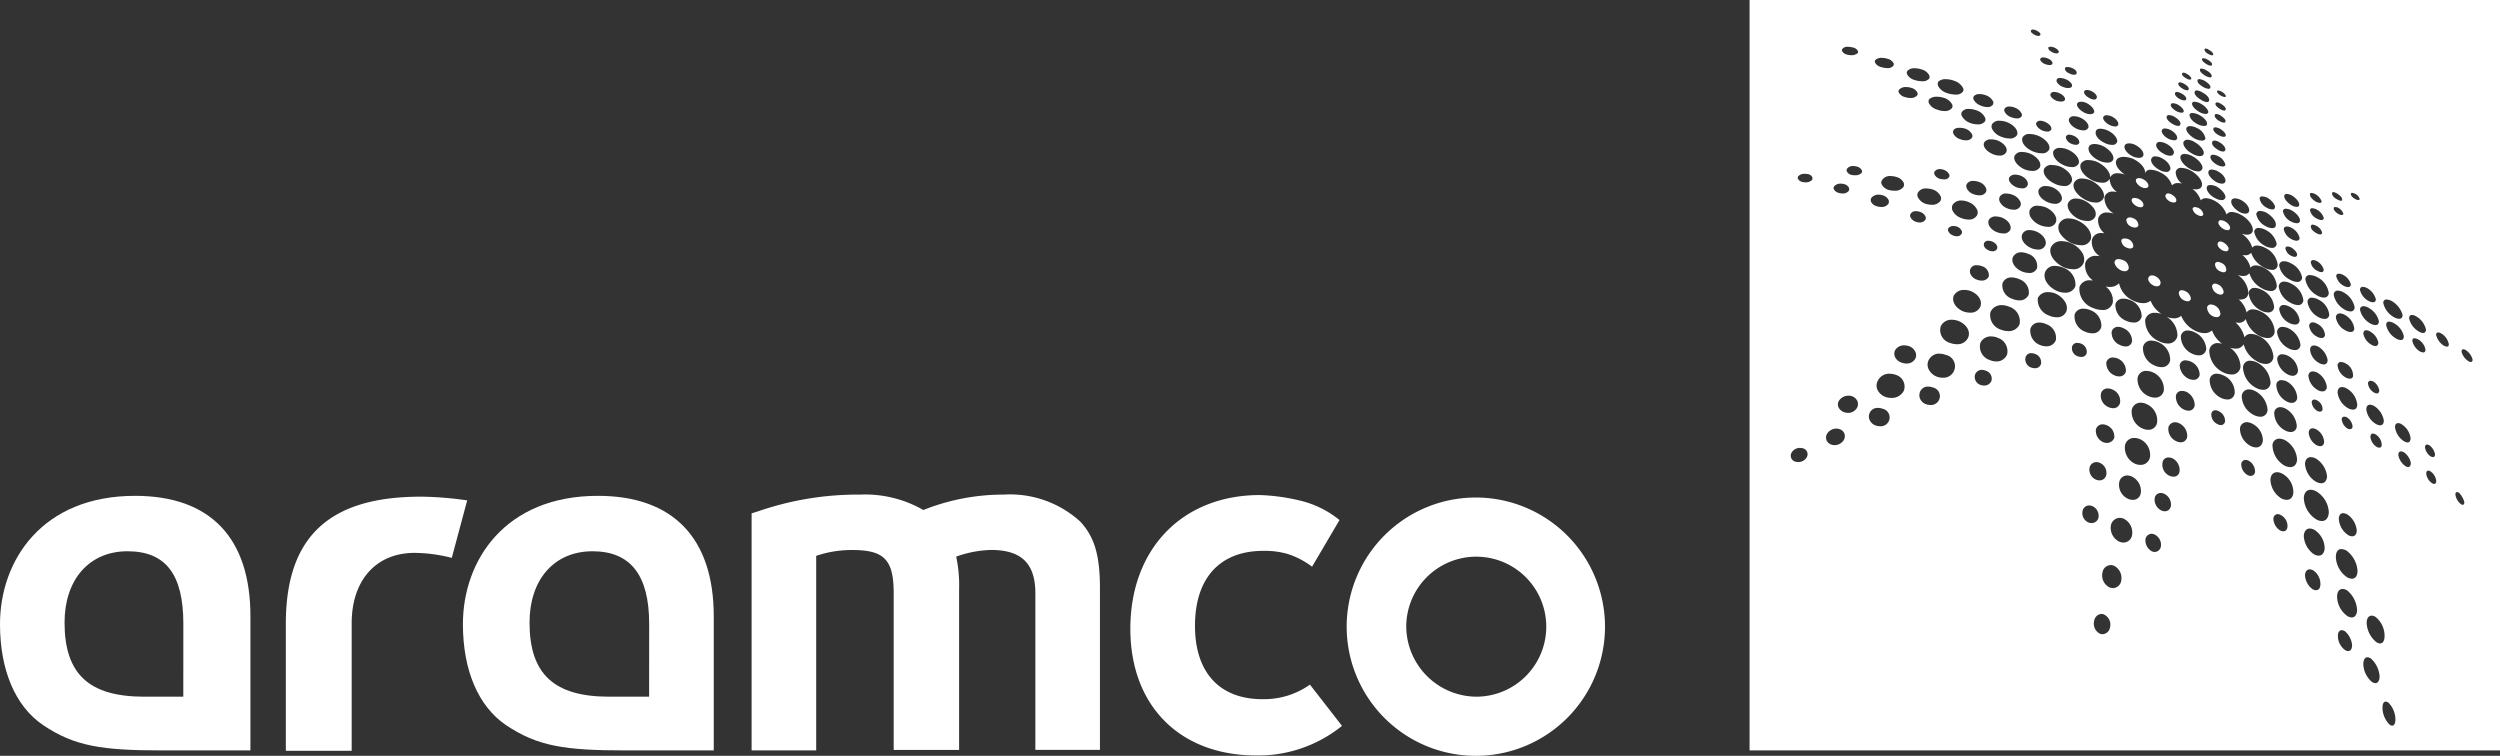 <svg xmlns="http://www.w3.org/2000/svg" width="154.844" height="46.814" viewBox="0 0 154.844 46.814">
  <rect x="0" y="0" width="154.844" height="46.814" fill="#333333" stroke="none"/>
  <g id="Aramco" transform="translate(-13.8 -234.299)">
    <path id="Subtraction_1" data-name="Subtraction 1" d="M46.479,46.479H0V0H46.479V46.479ZM39.4,43.456c-.127,0-.2.142-.2.391a1.5,1.5,0,0,0,.413,1.006.3.3,0,0,0,.189.093c.124,0,.2-.15.2-.4a1.519,1.519,0,0,0-.413-1.006A.322.322,0,0,0,39.4,43.456ZM38.272,40.71c-.159,0-.258.164-.258.427a1.493,1.493,0,0,0,.516,1.084.408.408,0,0,0,.233.092c.159,0,.258-.164.258-.427A1.652,1.652,0,0,0,38.5,40.8.408.408,0,0,0,38.272,40.71Zm-1.595-1.677c-.149,0-.238.131-.238.35a1.081,1.081,0,0,0,.439.878.4.4,0,0,0,.2.065c.15,0,.24-.14.24-.375a1.305,1.305,0,0,0-.439-.851A.4.4,0,0,0,36.678,39.033Zm1.853-.9c-.191,0-.31.173-.31.452a1.63,1.63,0,0,0,.568,1.161.452.452,0,0,0,.263.108c.175,0,.279-.175.279-.469a1.508,1.508,0,0,0-.542-1.161A.479.479,0,0,0,38.531,38.13ZM21.79,38.024a.5.5,0,0,0-.447.429.7.7,0,0,0,.361.8.467.467,0,0,0,.16.029.5.5,0,0,0,.46-.416.7.7,0,0,0-.361-.8A.382.382,0,0,0,21.79,38.024Zm14.94-1.545c-.211,0-.342.183-.342.477a1.515,1.515,0,0,0,.62,1.188.553.553,0,0,0,.291.1c.2,0,.328-.187.328-.489a1.684,1.684,0,0,0-.619-1.187A.544.544,0,0,0,36.73,36.479Zm-2.036-1.214c-.165,0-.275.131-.293.35a1.153,1.153,0,0,0,.464.877.464.464,0,0,0,.22.065c.169,0,.27-.14.27-.374a1.008,1.008,0,0,0-.439-.852A.474.474,0,0,0,34.694,35.265ZM22.368,35a.528.528,0,0,0-.509.455.828.828,0,0,0,.439.929.591.591,0,0,0,.212.041.532.532,0,0,0,.511-.48.853.853,0,0,0-.439-.9A.594.594,0,0,0,22.368,35Zm14.29-.994c-.217,0-.346.185-.346.494a1.6,1.6,0,0,0,.671,1.238.646.646,0,0,0,.325.107c.217,0,.346-.185.346-.494a1.7,1.7,0,0,0-.671-1.239A.646.646,0,0,0,36.657,34.011ZM34.7,32.736c-.216,0-.355.169-.373.452a1.461,1.461,0,0,0,.619,1.136.61.61,0,0,0,.3.091c.216,0,.355-.169.373-.452a1.385,1.385,0,0,0-.619-1.135A.608.608,0,0,0,34.7,32.736Zm-9.808.324a.4.4,0,0,0-.371.334.77.77,0,0,0,.387.748.413.413,0,0,0,.185.046.4.4,0,0,0,.383-.355.7.7,0,0,0-.387-.723A.44.44,0,0,0,24.888,33.061Zm-1.968-.986a.572.572,0,0,0-.545.468.955.955,0,0,0,.516,1.007.717.717,0,0,0,.266.055.545.545,0,0,0,.534-.494.959.959,0,0,0-.516-.981A.645.645,0,0,0,22.92,32.075Zm13.843-.29c-.172,0-.271.135-.271.371a1.307,1.307,0,0,0,.568.981.53.53,0,0,0,.259.082c.175,0,.283-.14.283-.365a1.342,1.342,0,0,0-.568-.981A.55.55,0,0,0,36.763,31.785Zm-4.051.057a.28.28,0,0,0-.272.288.885.885,0,0,0,.413.723.466.466,0,0,0,.2.055c.147,0,.242-.1.26-.288A.774.774,0,0,0,32.9,31.9.4.4,0,0,0,32.712,31.842Zm-11.689-.536a.417.417,0,0,0-.4.334.629.629,0,0,0,.361.722.566.566,0,0,0,.193.036.433.433,0,0,0,.426-.32.657.657,0,0,0-.361-.722A.523.523,0,0,0,21.023,31.306Zm13.728-.971c-.249,0-.409.189-.427.505a1.641,1.641,0,0,0,.748,1.316.747.747,0,0,0,.37.117c.252,0,.412-.2.43-.53a1.593,1.593,0,0,0-.748-1.29A.749.749,0,0,0,34.751,30.335Zm-9.288.2a.376.376,0,0,0-.378.334.753.753,0,0,0,.413.749.521.521,0,0,0,.216.05.375.375,0,0,0,.377-.334.732.732,0,0,0-.413-.748A.524.524,0,0,0,25.462,30.532Zm18.349-.054a.087.087,0,0,0-.069.029.193.193,0,0,0-.025.152.886.886,0,0,0,.31.542.229.229,0,0,0,.138.064.085.085,0,0,0,.066-.029.208.208,0,0,0,.028-.164,1.4,1.4,0,0,0-.31-.542A.265.265,0,0,0,43.812,30.478ZM23.393,29.449a.5.5,0,0,0-.5.436.947.947,0,0,0,.542,1.006.7.7,0,0,0,.3.071.494.494,0,0,0,.5-.457.992.992,0,0,0-.542-.981A.666.666,0,0,0,23.393,29.449Zm9.276-.2c-.24,0-.393.171-.409.458a1.422,1.422,0,0,0,.671,1.161.761.761,0,0,0,.337.091c.24,0,.394-.169.411-.452a1.3,1.3,0,0,0-.671-1.161A.738.738,0,0,0,32.669,29.247Zm9.369-.1c-.081,0-.127.07-.127.193a.82.82,0,0,0,.336.568.284.284,0,0,0,.157.064c.081,0,.127-.07.127-.193a.833.833,0,0,0-.335-.568A.286.286,0,0,0,42.038,29.15Zm-7.275-.834c-.213,0-.345.148-.362.407a1.4,1.4,0,0,0,.671,1.11.72.72,0,0,0,.33.1c.216,0,.349-.158.366-.433a1.483,1.483,0,0,0-.671-1.084A.725.725,0,0,0,34.763,28.316Zm-13.28.306a.435.435,0,0,0-.424.334.674.674,0,0,0,.387.749.6.6,0,0,0,.232.05.418.418,0,0,0,.413-.334.674.674,0,0,0-.387-.748A.532.532,0,0,0,21.483,28.622Zm4.465-.288a.363.363,0,0,0-.373.338.749.749,0,0,0,.439.8.644.644,0,0,0,.246.054.363.363,0,0,0,.373-.338.822.822,0,0,0-.439-.8A.646.646,0,0,0,25.948,28.334Zm4.773.153a.269.269,0,0,0-.268.263.771.771,0,0,0,.387.671.4.4,0,0,0,.2.056.269.269,0,0,0,.268-.263.772.772,0,0,0-.387-.671A.406.406,0,0,0,30.721,28.487Zm2.088-1.317a.415.415,0,0,0-.421.444,1.5,1.5,0,0,0,.723,1.213.814.814,0,0,0,.375.107c.249,0,.408-.175.425-.469a1.477,1.477,0,0,0-.723-1.187A.821.821,0,0,0,32.809,27.17Zm7.538.787c-.1,0-.165.082-.165.224a1.04,1.04,0,0,0,.413.671.338.338,0,0,0,.192.079c.106,0,.169-.1.169-.26a1.045,1.045,0,0,0-.413-.645A.388.388,0,0,0,40.347,27.958Zm-16.515-.831a.573.573,0,0,0-.58.462,1.1,1.1,0,0,0,.619,1.136.879.879,0,0,0,.334.07.579.579,0,0,0,.595-.483,1.064,1.064,0,0,0-.62-1.11A.922.922,0,0,0,23.832,27.126Zm-20.705.617a.594.594,0,0,0-.52.283.379.379,0,0,0,.232.568.62.62,0,0,0,.176.025.594.594,0,0,0,.52-.284.379.379,0,0,0-.232-.567A.612.612,0,0,0,3.127,27.743Zm38.833-.208c-.083,0-.126.063-.126.182a.816.816,0,0,0,.335.542.337.337,0,0,0,.158.053c.083,0,.127-.063.127-.182a.924.924,0,0,0-.336-.542A.333.333,0,0,0,41.96,27.535Zm-3.35-.681c-.1,0-.157.08-.157.218a.86.86,0,0,0,.361.593.363.363,0,0,0,.185.064.145.145,0,0,0,.113-.047.213.213,0,0,0,.038-.171.779.779,0,0,0-.361-.594A.351.351,0,0,0,38.61,26.854ZM30.8,26.148a.42.42,0,0,0-.427.408,1.229,1.229,0,0,0,.645,1.058.806.806,0,0,0,.355.1c.232,0,.385-.157.419-.432a1.171,1.171,0,0,0-.645-1.033A.756.756,0,0,0,30.8,26.148Zm4.076.381c-.153,0-.244.106-.244.285a1,1,0,0,0,.464.748.523.523,0,0,0,.245.073c.151,0,.245-.107.245-.279a.953.953,0,0,0-.464-.748A.49.49,0,0,0,34.878,26.529ZM5.37,26.546a.675.675,0,0,0-.569.319.469.469,0,0,0-.039.394.482.482,0,0,0,.3.277.6.6,0,0,0,.205.036.675.675,0,0,0,.569-.32.47.47,0,0,0,.039-.394.481.481,0,0,0-.3-.277A.6.6,0,0,0,5.37,26.546Zm16.5-.263a.418.418,0,0,0-.42.325.768.768,0,0,0,.439.774.629.629,0,0,0,.24.051.483.483,0,0,0,.457-.309.748.748,0,0,0-.439-.774A.661.661,0,0,0,21.866,26.283Zm18.307-.076a.187.187,0,0,0-.143.059.269.269,0,0,0-.054.212,1.213,1.213,0,0,0,.516.826.519.519,0,0,0,.259.1.161.161,0,0,0,.124-.05.332.332,0,0,0,.056-.253,1.182,1.182,0,0,0-.516-.8A.437.437,0,0,0,40.173,26.207Zm-13.826-.053a.417.417,0,0,0-.411.324.832.832,0,0,0,.491.851.652.652,0,0,0,.273.066.39.39,0,0,0,.4-.349.854.854,0,0,0-.491-.826A.581.581,0,0,0,26.347,26.154Zm6.522-.936a.367.367,0,0,0-.378.383,1.247,1.247,0,0,0,.671,1.058.752.752,0,0,0,.346.1.364.364,0,0,0,.377-.407,1.34,1.34,0,0,0-.671-1.032A.751.751,0,0,0,32.869,25.218Zm-8.647-.276a.556.556,0,0,0-.557.453,1.128,1.128,0,0,0,.645,1.136.959.959,0,0,0,.385.09.531.531,0,0,0,.544-.478,1.1,1.1,0,0,0-.645-1.11A.88.88,0,0,0,24.222,24.942Zm12.614.864a.159.159,0,0,0-.164.182.776.776,0,0,0,.335.542.355.355,0,0,0,.171.052.159.159,0,0,0,.164-.182.76.76,0,0,0-.336-.542A.357.357,0,0,0,36.836,25.806Zm-28.873-.54a.531.531,0,0,0-.531.747.631.631,0,0,0,.362.336.739.739,0,0,0,.266.05.549.549,0,0,0,.173-1.083A.753.753,0,0,0,7.963,25.266Zm30.461-.2c-.148,0-.229.108-.229.3a1.232,1.232,0,0,0,.568.877.6.6,0,0,0,.287.1c.148,0,.229-.107.229-.3a1.329,1.329,0,0,0-.568-.877A.6.6,0,0,0,38.424,25.066Zm-9.578.343a.245.245,0,0,0-.251.243.654.654,0,0,0,.387.619.417.417,0,0,0,.2.057.259.259,0,0,0,.264-.237.669.669,0,0,0-.387-.62.448.448,0,0,0-.213-.062Zm2.08-1.291a.436.436,0,0,0-.447.424,1.344,1.344,0,0,0,.748,1.161.911.911,0,0,0,.4.108.427.427,0,0,0,.449-.443,1.414,1.414,0,0,0-.748-1.136A.886.886,0,0,0,30.926,24.118Zm-24.8.389a.707.707,0,0,0-.6.32.439.439,0,0,0-.037.364.6.6,0,0,0,.346.333.732.732,0,0,0,.262.05.633.633,0,0,0,.563-.334.486.486,0,0,0,.018-.386.577.577,0,0,0-.328-.31A.7.7,0,0,0,6.126,24.507Zm28.852.241a.16.16,0,0,0-.164.182.683.683,0,0,0,.335.516.356.356,0,0,0,.171.052.159.159,0,0,0,.164-.182.624.624,0,0,0-.336-.516A.358.358,0,0,0,34.978,24.748Zm-8.2-.535a.355.355,0,0,0-.375.3.874.874,0,0,0,.491.852.7.7,0,0,0,.291.071.367.367,0,0,0,.38-.329.935.935,0,0,0-.491-.826A.706.706,0,0,0,26.776,24.213Zm9.917-.241c-.175,0-.279.127-.279.339a1.3,1.3,0,0,0,.619.955.7.7,0,0,0,.333.106.252.252,0,0,0,.191-.075.341.341,0,0,0,.07-.264,1.294,1.294,0,0,0-.619-.955A.625.625,0,0,0,36.693,23.972Zm-14.513.087a.416.416,0,0,0-.425.329.768.768,0,0,0,.464.826.7.7,0,0,0,.294.07.425.425,0,0,0,.429-.354.768.768,0,0,0-.464-.8A.712.712,0,0,0,22.181,24.059Zm-11.113-.113a.515.515,0,0,0-.512.313.558.558,0,0,0,0,.439.629.629,0,0,0,.362.335.733.733,0,0,0,.266.05A.549.549,0,0,0,11.356,24,.8.8,0,0,0,11.067,23.946Zm21.875-.4a.3.3,0,0,0-.322.327,1.2,1.2,0,0,0,.62.981.683.683,0,0,0,.33.1.328.328,0,0,0,.341-.358,1.226,1.226,0,0,0-.62-.955A.8.8,0,0,0,32.942,23.545Zm-4.009-.4a.414.414,0,0,0-.442.388,1.231,1.231,0,0,0,.7,1.109.923.923,0,0,0,.389.1.438.438,0,0,0,.462-.408,1.148,1.148,0,0,0-.7-1.084A.988.988,0,0,0,28.934,23.149Zm-20.261,0a.785.785,0,0,0-.749.462.615.615,0,0,0-.022.5.874.874,0,0,0,.512.479,1.137,1.137,0,0,0,.36.059.83.83,0,0,0,.776-.446.758.758,0,0,0-.49-.981A1.066,1.066,0,0,0,8.672,23.152Zm15.9-.177a.532.532,0,0,0-.545.432,1.139,1.139,0,0,0,.671,1.135.971.971,0,0,0,.394.091.533.533,0,0,0,.561-.452,1.134,1.134,0,0,0-.671-1.109A1.016,1.016,0,0,0,24.572,22.975Zm13.89.612a.159.159,0,0,0-.164.182.741.741,0,0,0,.361.542.358.358,0,0,0,.182.064c.1,0,.153-.072.153-.193a.8.8,0,0,0-.362-.542A.355.355,0,0,0,38.462,23.587Zm-3.576-.579a.267.267,0,0,0-.278.3,1.136,1.136,0,0,0,.568.851.592.592,0,0,0,.29.09.267.267,0,0,0,.278-.3,1.191,1.191,0,0,0-.568-.851A.591.591,0,0,0,34.886,23.008Zm-3.876-.662a.428.428,0,0,0-.454.441,1.5,1.5,0,0,0,.8,1.239.978.978,0,0,0,.442.125.441.441,0,0,0,.462-.461,1.524,1.524,0,0,0-.8-1.213A.947.947,0,0,0,31.01,22.346Zm-16.621.567a.446.446,0,0,0-.427.288.519.519,0,0,0,.335.645.648.648,0,0,0,.221.04.478.478,0,0,0,.45-.272.513.513,0,0,0-.335-.645A.591.591,0,0,0,14.389,22.913Zm12.623-.59a.352.352,0,0,0-.378.31.972.972,0,0,0,.542.826.728.728,0,0,0,.3.072.371.371,0,0,0,.395-.3.9.9,0,0,0-.542-.826A.777.777,0,0,0,27.012,22.324Zm9.626.1a.211.211,0,0,0-.224.235.973.973,0,0,0,.491.723.576.576,0,0,0,.266.08.2.2,0,0,0,.155-.06.22.22,0,0,0,.044-.176A.832.832,0,0,0,36.9,22.5.58.58,0,0,0,36.638,22.424Zm-24.87-.515a.735.735,0,0,0-.7.441.631.631,0,0,0,0,.49.927.927,0,0,0,.512.491,1.008,1.008,0,0,0,.367.071.715.715,0,0,0,.2-1.413A1.017,1.017,0,0,0,11.768,21.908Zm10.743.24a.408.408,0,0,0-.42.3.815.815,0,0,0,.491.8.725.725,0,0,0,.3.072.408.408,0,0,0,.419-.3.814.814,0,0,0-.49-.8A.721.721,0,0,0,22.511,22.148Zm10.483-.2a.3.3,0,0,0-.323.3,1.225,1.225,0,0,0,.619.929.715.715,0,0,0,.342.106.323.323,0,0,0,.329-.338,1.114,1.114,0,0,0-.619-.9A.805.805,0,0,0,32.995,21.944Zm-3.984-.692a.507.507,0,0,0-.545.478,1.537,1.537,0,0,0,.878,1.342,1.171,1.171,0,0,0,.493.124.521.521,0,0,0,.565-.486,1.49,1.49,0,0,0-.652-1.175,1.163,1.163,0,0,0,.347.059.527.527,0,0,0,.5-.268,1.681,1.681,0,0,0,.862,1.074,1.046,1.046,0,0,0,.492.143.455.455,0,0,0,.489-.453,1.566,1.566,0,0,0-.877-1.264,1.174,1.174,0,0,0-.508-.14.438.438,0,0,0-.408.212,1.745,1.745,0,0,0-.556-.924.958.958,0,0,0,.186.019.48.48,0,0,0,.449-.232,1.679,1.679,0,0,0,.837,1.038,1.169,1.169,0,0,0,.506.14.412.412,0,0,0,.448-.423,1.444,1.444,0,0,0-.852-1.213,1.094,1.094,0,0,0-.494-.141.434.434,0,0,0-.392.194,1.506,1.506,0,0,0-.482-.8c.026,0,.054,0,.082,0,.308,0,.49-.148.512-.416a1.443,1.443,0,0,0-.671-1.11,1.038,1.038,0,0,0,.344.065.451.451,0,0,0,.388-.172,1.568,1.568,0,0,0,.816.959,1.1,1.1,0,0,0,.5.144.337.337,0,0,0,.381-.35,1.391,1.391,0,0,0-.8-1.084,1.067,1.067,0,0,0-.5-.152.392.392,0,0,0-.33.144,1.4,1.4,0,0,0-.512-.793.828.828,0,0,0,.186.022.44.44,0,0,0,.367-.156,1.6,1.6,0,0,0,.788.908,1.061,1.061,0,0,0,.5.152.316.316,0,0,0,.355-.332,1.335,1.335,0,0,0-.774-1.032,1.177,1.177,0,0,0-.5-.143.367.367,0,0,0-.3.127,1.541,1.541,0,0,0-.662-.862,1.067,1.067,0,0,0,.334.061c.214,0,.346-.1.363-.268.026-.314-.321-.754-.774-.98a1.156,1.156,0,0,0-.523-.155.363.363,0,0,0-.329.155,1.515,1.515,0,0,0-.748-.852,1.169,1.169,0,0,0-.527-.158.411.411,0,0,0-.324.133,1.455,1.455,0,0,0-.512-.708.924.924,0,0,0,.217.028c.208,0,.343-.091.372-.249.05-.275-.274-.692-.723-.929a1.276,1.276,0,0,0-.547-.154.316.316,0,0,0-.357.258.873.873,0,0,0,.392.714,1.04,1.04,0,0,0-.241-.03.492.492,0,0,0-.383.142,1.339,1.339,0,0,0-.723-.8,1.367,1.367,0,0,0-.585-.165.334.334,0,0,0-.37.243c.074-.3-.24-.688-.748-.929a1.68,1.68,0,0,0-.565-.115c-.244,0-.41.087-.468.244-.075.248.138.583.542.852a1.379,1.379,0,0,0-.432-.079.486.486,0,0,0-.488.262c.036-.3-.264-.686-.731-.932a1.4,1.4,0,0,0-.588-.146.506.506,0,0,0-.5.249c-.1.329.2.743.723,1.006a1.489,1.489,0,0,0,.6.144.476.476,0,0,0,.474-.24,1.017,1.017,0,0,0,.452.818,1.2,1.2,0,0,0-.237-.025.5.5,0,0,0-.538.335,1.122,1.122,0,0,0,.594,1.032,1.39,1.39,0,0,0-.414-.07.532.532,0,0,0-.567.354,1.012,1.012,0,0,0,.387.929,1.215,1.215,0,0,0-.161-.011.565.565,0,0,0-.613.4,1.027,1.027,0,0,0,.49,1.032,1.246,1.246,0,0,0-.216-.02.661.661,0,0,0-.687.432,1.124,1.124,0,0,0,.479,1.093,1.192,1.192,0,0,0-.171-.013.644.644,0,0,0-.669.417,1.245,1.245,0,0,0,.826,1.29,1.466,1.466,0,0,0,.574.131.619.619,0,0,0,.665-.466,1.076,1.076,0,0,0-.446-.986,1.32,1.32,0,0,0,.249.025.768.768,0,0,0,.584-.226,1.542,1.542,0,0,0,.9,1.084,1.392,1.392,0,0,0,.588.145.756.756,0,0,0,.47-.145,1.668,1.668,0,0,0,.674.816,1.228,1.228,0,0,0-.4-.071.574.574,0,0,0-.614.442,1.391,1.391,0,0,0,.852,1.316,1.243,1.243,0,0,0,.547.143A.574.574,0,0,0,26.5,20.8a1.374,1.374,0,0,0-.666-1.179,1.227,1.227,0,0,0,.45.095.66.66,0,0,0,.448-.155,1.786,1.786,0,0,0,.878.929,1.334,1.334,0,0,0,.561.143.686.686,0,0,0,.471-.168,1.758,1.758,0,0,0,.626.826A.945.945,0,0,0,29.01,21.252Zm-11.565.623a.357.357,0,0,0-.361.268.541.541,0,0,0,.336.619.693.693,0,0,0,.238.045.373.373,0,0,0,.382-.252.541.541,0,0,0-.336-.619A.627.627,0,0,0,17.445,21.875Zm7.449-.777a.5.5,0,0,0-.532.4,1.155,1.155,0,0,0,.7,1.135,1.035,1.035,0,0,0,.439.109.511.511,0,0,0,.542-.419,1.176,1.176,0,0,0-.7-1.109A1.021,1.021,0,0,0,24.894,21.1Zm10.06.3c-.154,0-.243.1-.243.278a1.044,1.044,0,0,0,.542.8.619.619,0,0,0,.3.1c.152,0,.243-.1.243-.278a1.194,1.194,0,0,0-.542-.8.619.619,0,0,0-.3-.1ZM9.578,21.391a.632.632,0,0,0-.572.313.493.493,0,0,0,0,.4.647.647,0,0,0,.392.347.8.8,0,0,0,.316.066.6.6,0,0,0,.561-.324.48.48,0,0,0,0-.384.678.678,0,0,0-.39-.365A.915.915,0,0,0,9.578,21.391Zm34.633.241a.1.1,0,0,0-.08.033.176.176,0,0,0-.027.142.979.979,0,0,0,.387.542.327.327,0,0,0,.177.072.1.1,0,0,0,.081-.033.175.175,0,0,0,.026-.141.974.974,0,0,0-.387-.542A.325.325,0,0,0,44.212,21.632Zm-29.248-.795a.7.7,0,0,0-.667.4.874.874,0,0,0,.568,1.058,1.014,1.014,0,0,0,.412.092.7.7,0,0,0,.672-.427.871.871,0,0,0-.568-1.032A1.027,1.027,0,0,0,14.964,20.837Zm5.34.4a.324.324,0,0,0-.329.231.527.527,0,0,0,.335.594.615.615,0,0,0,.226.045.324.324,0,0,0,.342-.226.544.544,0,0,0-.336-.594A.646.646,0,0,0,20.3,21.241Zm6.848-.769a.414.414,0,0,0-.441.381,1.193,1.193,0,0,0,.7,1.058.956.956,0,0,0,.4.1.443.443,0,0,0,.477-.383,1.207,1.207,0,0,0-.7-1.032A.955.955,0,0,0,27.152,20.472Zm14.032.483a.122.122,0,0,0-.1.037.181.181,0,0,0-.029.145,1.027,1.027,0,0,0,.439.619.508.508,0,0,0,.231.077.124.124,0,0,0,.1-.038.214.214,0,0,0,.033-.169.909.909,0,0,0-.439-.593A.529.529,0,0,0,41.184,20.954Zm-8.159-.706a.323.323,0,0,0-.353.32,1.321,1.321,0,0,0,.7,1.007.934.934,0,0,0,.4.112.328.328,0,0,0,.348-.345,1.337,1.337,0,0,0-.7-.981A.866.866,0,0,0,33.025,20.248Zm9.625.345a.115.115,0,0,0-.091.036.183.183,0,0,0-.029.146,1.123,1.123,0,0,0,.439.619.512.512,0,0,0,.227.079.1.1,0,0,0,.082-.032.19.19,0,0,0,.027-.15,1,1,0,0,0-.439-.619A.438.438,0,0,0,42.65,20.593Zm-19.817-.347a.4.4,0,0,0-.406.3.825.825,0,0,0,.516.826.782.782,0,0,0,.343.089.381.381,0,0,0,.405-.321.854.854,0,0,0-.516-.8A.774.774,0,0,0,22.832,20.246ZM17.96,19.98a.551.551,0,0,0-.566.383.936.936,0,0,0,.593,1.006,1.018,1.018,0,0,0,.385.081.6.6,0,0,0,.6-.39.9.9,0,0,0-.594-.981A.986.986,0,0,0,17.96,19.98Zm20.235.475c-.117,0-.181.077-.181.218a1.023,1.023,0,0,0,.49.671.533.533,0,0,0,.258.089c.115,0,.181-.079.181-.218a1.024,1.024,0,0,0-.491-.671A.529.529,0,0,0,38.2,20.454Zm-25.654-.649a.725.725,0,0,0-.7.4.825.825,0,0,0,.568,1.032,1.243,1.243,0,0,0,.431.081.714.714,0,0,0,.7-.416c.151-.377-.083-.791-.568-1.007A1.13,1.13,0,0,0,12.541,19.805Zm27.07.115a.173.173,0,0,0-.135.051.233.233,0,0,0-.043.185,1.256,1.256,0,0,0,.594.8.654.654,0,0,0,.307.105.175.175,0,0,0,.135-.052.266.266,0,0,0,.048-.208,1.2,1.2,0,0,0-.593-.774A.665.665,0,0,0,39.611,19.92Zm-4.729.044a.216.216,0,0,0-.223.217.879.879,0,0,0,.49.671.593.593,0,0,0,.272.082.2.2,0,0,0,.218-.211.842.842,0,0,0-.49-.671A.538.538,0,0,0,34.882,19.964Zm-14.2-.843a.527.527,0,0,0-.55.363,1.007,1.007,0,0,0,.645,1.058,1.13,1.13,0,0,0,.45.1.527.527,0,0,0,.556-.388,1.007,1.007,0,0,0-.645-1.032A1.144,1.144,0,0,0,20.68,19.121Zm20.346.385a.165.165,0,0,0-.129.05.237.237,0,0,0-.044.186,1.257,1.257,0,0,0,.568.774.584.584,0,0,0,.292.107.166.166,0,0,0,.129-.05.238.238,0,0,0,.044-.186,1.256,1.256,0,0,0-.568-.774A.58.58,0,0,0,41.025,19.507Zm-4.459-.095a.236.236,0,0,0-.255.253,1.1,1.1,0,0,0,.594.8.712.712,0,0,0,.322.1A.223.223,0,0,0,37.4,20.5a.239.239,0,0,0,.049-.189,1.121,1.121,0,0,0-.568-.8A.64.64,0,0,0,36.566,19.412ZM15.624,18.9a.739.739,0,0,0-.707.432.944.944,0,0,0,.645,1.084,1.212,1.212,0,0,0,.452.092.721.721,0,0,0,.709-.427.947.947,0,0,0-.645-1.084A1.168,1.168,0,0,0,15.624,18.9Zm22.4.067a.217.217,0,0,0-.166.062.22.22,0,0,0-.045.174,1.307,1.307,0,0,0,.619.826.751.751,0,0,0,.335.105.2.2,0,0,0,.157-.059.254.254,0,0,0,.049-.2,1.276,1.276,0,0,0-.619-.8A.683.683,0,0,0,38.02,18.965Zm-4.94-.076a.258.258,0,0,0-.278.26A1.113,1.113,0,0,0,33.42,20a.816.816,0,0,0,.353.1.262.262,0,0,0,.292-.278,1.126,1.126,0,0,0-.619-.826A.867.867,0,0,0,33.079,18.889ZM23.171,18.5a.478.478,0,0,0-.512.338,1.038,1.038,0,0,0,.671,1.032,1.125,1.125,0,0,0,.448.105.471.471,0,0,0,.506-.363,1.069,1.069,0,0,0-.671-1.007,1.055,1.055,0,0,0-.443-.106Zm11.667-.062a.254.254,0,0,0-.281.272,1.3,1.3,0,0,0,.671.929.852.852,0,0,0,.384.115.266.266,0,0,0,.287-.3,1.2,1.2,0,0,0-.671-.9A.866.866,0,0,0,34.837,18.439Zm4.616.113a.2.2,0,0,0-.156.058.222.222,0,0,0-.044.178,1.347,1.347,0,0,0,.645.852.752.752,0,0,0,.335.105.2.2,0,0,0,.157-.059.255.255,0,0,0,.05-.2,1.468,1.468,0,0,0-.645-.826A.765.765,0,0,0,39.453,18.552ZM18.5,18.095a.674.674,0,0,0-.645.357,1.029,1.029,0,0,0,.671,1.084,1.227,1.227,0,0,0,.494.115.605.605,0,0,0,.615-.4.738.738,0,0,0-.113-.587,1.342,1.342,0,0,0-.558-.471,1.2,1.2,0,0,0-.464-.1Zm-5.193-.137a.7.7,0,0,0-.665.365c-.131.342.113.753.568.955a1.235,1.235,0,0,0,.44.087.653.653,0,0,0,.644-.371c.13-.363-.1-.746-.568-.955A1.154,1.154,0,0,0,13.31,17.958Zm17.979-.128a.339.339,0,0,0-.372.338,1.345,1.345,0,0,0,.748,1.058.96.96,0,0,0,.439.125.349.349,0,0,0,.387-.332,1.273,1.273,0,0,0-.748-1.058A1,1,0,0,0,31.289,17.83ZM36.44,18a.241.241,0,0,0-.258.272,1.352,1.352,0,0,0,.671.9.768.768,0,0,0,.362.117.241.241,0,0,0,.258-.271,1.336,1.336,0,0,0-.671-.9A.765.765,0,0,0,36.44,18Zm-3.322-.559a.315.315,0,0,0-.343.314,1.331,1.331,0,0,0,.748,1.007,1,1,0,0,0,.443.133.306.306,0,0,0,.332-.314,1.331,1.331,0,0,0-.748-1.007A.912.912,0,0,0,33.118,17.441Zm4.871.327a.169.169,0,0,0-.182.193,1.053,1.053,0,0,0,.516.671.628.628,0,0,0,.283.09.169.169,0,0,0,.182-.193,1.14,1.14,0,0,0-.516-.671A.627.627,0,0,0,37.99,17.769Zm-21.75-.583a.565.565,0,0,0-.575.363.866.866,0,0,0,.594.955,1.1,1.1,0,0,0,.439.1.6.6,0,0,0,.593-.358.872.872,0,0,0-.593-.955A1.144,1.144,0,0,0,16.24,17.186Zm18.477-.148a.257.257,0,0,0-.29.279,1.433,1.433,0,0,0,.723.981.9.9,0,0,0,.421.134.281.281,0,0,0,.3-.315,1.322,1.322,0,0,0-.723-.955A1.016,1.016,0,0,0,34.717,17.038Zm-15.785-.566a.614.614,0,0,0-.635.406c-.13.389.181.878.723,1.135a1.251,1.251,0,0,0,.508.116.644.644,0,0,0,.653-.4,1.1,1.1,0,0,0-.722-1.136A1.3,1.3,0,0,0,18.932,16.472Zm17.569.48a.145.145,0,0,0-.164.158.9.9,0,0,0,.464.594.634.634,0,0,0,.268.079c.112,0,.171-.063.171-.182a.955.955,0,0,0-.464-.568A.652.652,0,0,0,36.5,16.952Zm-3.4-.767a.27.27,0,0,0-.3.254,1.213,1.213,0,0,0,.7.9.916.916,0,0,0,.414.124.28.28,0,0,0,.309-.279,1.236,1.236,0,0,0-.7-.877.931.931,0,0,0-.421-.126Zm-19.021.243a.4.4,0,0,0-.4.218.429.429,0,0,0,.006.338.658.658,0,0,0,.381.333.791.791,0,0,0,.3.062.467.467,0,0,0,.447-.243.579.579,0,0,0-.413-.645A.9.9,0,0,0,14.081,16.428Zm2.763-.8a.556.556,0,0,0-.534.3c-.124.3.119.693.542.878a1.2,1.2,0,0,0,.446.1.488.488,0,0,0,.509-.3.787.787,0,0,0-.542-.877A1.106,1.106,0,0,0,16.845,15.627Zm18.073.481a.141.141,0,0,0-.155.151.708.708,0,0,0,.413.516.542.542,0,0,0,.244.08c.092,0,.143-.056.143-.158a.86.86,0,0,0-.413-.516A.5.5,0,0,0,34.918,16.108ZM19.346,14.937a.693.693,0,0,0-.687.392c-.148.4.185.918.775,1.213a1.5,1.5,0,0,0,.588.133.651.651,0,0,0,.677-.417.774.774,0,0,0-.126-.652,1.527,1.527,0,0,0-.648-.535A1.419,1.419,0,0,0,19.346,14.937Zm13.98.329c-.087,0-.137.042-.137.115a.622.622,0,0,0,.361.465.5.5,0,0,0,.216.062.129.129,0,0,0,.145-.14c0-.125-.149-.306-.361-.439A.528.528,0,0,0,33.325,15.266ZM14.8,14.914a.274.274,0,0,0-.27.132c-.074.173.038.355.284.465a.578.578,0,0,0,.232.054.3.3,0,0,0,.284-.157c.054-.163-.06-.339-.284-.439A.616.616,0,0,0,14.8,14.914Zm2.555-.662a.464.464,0,0,0-.476.278c-.1.285.135.647.542.826a1.086,1.086,0,0,0,.428.1.464.464,0,0,0,.476-.278c.1-.285-.135-.648-.542-.826A1.084,1.084,0,0,0,17.354,14.252Zm14.192-.133a.258.258,0,0,0-.293.231,1.24,1.24,0,0,0,.671.878.931.931,0,0,0,.421.126.27.27,0,0,0,.3-.255,1.251,1.251,0,0,0-.671-.851.949.949,0,0,0-.429-.127Zm-11.779-.589a.613.613,0,0,0-.618.381.687.687,0,0,0,.126.607,1.56,1.56,0,0,0,.649.529,1.466,1.466,0,0,0,.595.142.594.594,0,0,0,.618-.374c.1-.388-.23-.876-.774-1.136A1.412,1.412,0,0,0,19.767,13.529Zm13.509.5c-.12,0-.192.063-.192.169a.9.9,0,0,0,.491.619.649.649,0,0,0,.3.092c.12,0,.192-.063.192-.169a.943.943,0,0,0-.49-.62A.651.651,0,0,0,33.276,14.025ZM12.634,14a.371.371,0,0,0-.324.14.214.214,0,0,0-.008.172.521.521,0,0,0,.292.267.6.6,0,0,0,.24.054.322.322,0,0,0,.3-.157.214.214,0,0,0,.008-.172.521.521,0,0,0-.292-.267A.687.687,0,0,0,12.634,14Zm22.248-.087a.109.109,0,0,0-.119.123c0,.143.138.3.361.413a.462.462,0,0,0,.216.072.11.11,0,0,0,.119-.124.671.671,0,0,0-.362-.413A.47.47,0,0,0,34.882,13.916Zm-19.62-.507a.486.486,0,0,0-.448.217.448.448,0,0,0,.061.413.907.907,0,0,0,.429.336,1.134,1.134,0,0,0,.412.087.435.435,0,0,0,.439-.242c.078-.259-.133-.57-.49-.723A1.04,1.04,0,0,0,15.262,13.409Zm16.372-.34a.222.222,0,0,0-.252.2,1.077,1.077,0,0,0,.594.748.874.874,0,0,0,.391.118c.145,0,.228-.071.228-.2.024-.22-.209-.528-.568-.749A.864.864,0,0,0,31.634,13.069Zm-13.787-.321a.481.481,0,0,0-.5.284.549.549,0,0,0,.1.481,1.227,1.227,0,0,0,.522.423,1.246,1.246,0,0,0,.5.115.487.487,0,0,0,.509-.3c.1-.3-.166-.69-.619-.9A1.413,1.413,0,0,0,17.847,12.748Zm15.385.183a.174.174,0,0,0-.2.153.926.926,0,0,0,.516.645.812.812,0,0,0,.343.1c.128,0,.2-.063.2-.177,0-.185-.217-.445-.516-.619A.82.82,0,0,0,33.232,12.931Zm-22.916.152a.36.36,0,0,0-.354.182.226.226,0,0,0,0,.186.542.542,0,0,0,.314.278.7.7,0,0,0,.26.053.4.4,0,0,0,.36-.182.227.227,0,0,0,0-.186.542.542,0,0,0-.314-.278A.721.721,0,0,0,10.316,13.083Zm9.906-.779a.487.487,0,0,0-.5.29c-.105.315.2.755.671.98a1.359,1.359,0,0,0,.517.115.492.492,0,0,0,.515-.3.573.573,0,0,0-.122-.506,1.507,1.507,0,0,0-.549-.448,1.2,1.2,0,0,0-.527-.135Zm14.64.594c-.1,0-.151.049-.151.134a.75.75,0,0,0,.439.516.569.569,0,0,0,.262.083c.1,0,.151-.049.151-.134a.893.893,0,0,0-.439-.516A.566.566,0,0,0,34.862,12.9ZM13.13,12.42a.614.614,0,0,0-.561.278.428.428,0,0,0,0,.342.912.912,0,0,0,.521.458,1.241,1.241,0,0,0,.463.1.562.562,0,0,0,.543-.278.412.412,0,0,0,0-.324.94.94,0,0,0-.521-.476A1.124,1.124,0,0,0,13.13,12.42Zm23.148.4c-.061,0-.1.029-.1.081,0,.119.11.247.31.361a.453.453,0,0,0,.189.055c.062,0,.1-.029.1-.081a.662.662,0,0,0-.31-.361A.451.451,0,0,0,36.277,12.823Zm-6.206-.535c-.139,0-.224.063-.238.177-.025.2.192.482.517.671a.826.826,0,0,0,.355.1c.139,0,.224-.063.238-.177.025-.223-.2-.512-.516-.671A.828.828,0,0,0,30.071,12.288Zm-14.162-.3a.431.431,0,0,0-.424.217.347.347,0,0,0,0,.272.842.842,0,0,0,.462.425,1.032,1.032,0,0,0,.4.088.43.43,0,0,0,.424-.218.347.347,0,0,0,0-.272.843.843,0,0,0-.462-.424A1.035,1.035,0,0,0,15.909,11.99Zm15.841.178c-.106,0-.161.049-.161.143a.8.8,0,0,0,.464.568.711.711,0,0,0,.32.1c.108,0,.17-.056.17-.153,0-.157-.213-.417-.464-.568A.86.86,0,0,0,31.75,12.167ZM8,12.057a.566.566,0,0,0-.461.2.29.29,0,0,0-.013.247.541.541,0,0,0,.349.269.876.876,0,0,0,.278.046.5.5,0,0,0,.445-.2.278.278,0,0,0,.012-.232.566.566,0,0,0-.348-.284A.764.764,0,0,0,8,12.057Zm25.272-.045c-.1,0-.157.049-.157.143,0,.17.191.4.464.567a.735.735,0,0,0,.307.091c.1,0,.157-.049.157-.143,0-.17-.191-.4-.464-.568A.732.732,0,0,0,33.268,12.013Zm-22.314-.338a.554.554,0,0,0-.528.249.319.319,0,0,0-.017.269.814.814,0,0,0,.481.428,1.217,1.217,0,0,0,.376.062.618.618,0,0,0,.553-.243.319.319,0,0,0,.016-.269.813.813,0,0,0-.481-.428A1.288,1.288,0,0,0,10.954,11.675Zm7.4-.15a.454.454,0,0,0-.447.218c-.1.26.129.593.542.774a1.163,1.163,0,0,0,.455.107.414.414,0,0,0,.422-.236c.078-.261-.155-.594-.542-.774A1.178,1.178,0,0,0,18.358,11.525Zm16.444.427a.1.1,0,0,0-.08.028.083.083,0,0,0-.012.072c0,.176.2.336.361.439a.6.6,0,0,0,.247.075c.075,0,.114-.035.114-.1a.9.9,0,0,0-.387-.439A.6.6,0,0,0,34.8,11.952Zm-14.2-.894a.508.508,0,0,0-.521.3c-.1.325.222.77.749,1.033a1.341,1.341,0,0,0,.588.154.5.5,0,0,0,.521-.309c.079-.342-.236-.776-.748-1.032A1.468,1.468,0,0,0,20.6,11.058Zm15.553.842a.077.077,0,0,0-.063.023.091.091,0,0,0-.011.077c0,.124.144.279.336.361a.476.476,0,0,0,.21.075.077.077,0,0,0,.063-.023.092.092,0,0,0,.011-.077c0-.1-.144-.252-.336-.361A.473.473,0,0,0,36.152,11.9Zm-7.608-.44c-.136,0-.219.054-.233.153-.027.216.221.523.542.671a.811.811,0,0,0,.369.11.221.221,0,0,0,.251-.188c0-.184-.238-.468-.542-.645A.963.963,0,0,0,28.544,11.46Zm8.777.485a.072.072,0,0,0-.081.081c0,.1.119.227.284.31a.429.429,0,0,0,.177.056.072.072,0,0,0,.081-.081A.534.534,0,0,0,37.5,12,.437.437,0,0,0,37.321,11.946Zm-23.459-.738a.438.438,0,0,0-.417.2.3.3,0,0,0,0,.251.709.709,0,0,0,.417.369,1,1,0,0,0,.358.07.437.437,0,0,0,.417-.2.3.3,0,0,0,0-.251.709.709,0,0,0-.417-.369A1.011,1.011,0,0,0,13.862,11.207Zm-8.214.168a.538.538,0,0,0-.41.16.193.193,0,0,0-.024.178.449.449,0,0,0,.308.235.819.819,0,0,0,.235.035.445.445,0,0,0,.384-.165.224.224,0,0,0,.006-.194.435.435,0,0,0-.29-.218A.727.727,0,0,0,5.649,11.376Zm3.091-.47a.587.587,0,0,0-.533.243.281.281,0,0,0-.037.252.7.7,0,0,0,.45.368,1.314,1.314,0,0,0,.34.045.65.65,0,0,0,.563-.226.309.309,0,0,0,.02-.266.686.686,0,0,0-.434-.353A1.186,1.186,0,0,0,8.74,10.906Zm7.722-.087a.426.426,0,0,0-.383.175c-.074.2.088.431.413.593a1.076,1.076,0,0,0,.38.079.33.33,0,0,0,.343-.182c.077-.2-.1-.465-.413-.594A.894.894,0,0,0,16.461,10.819Zm2.274-.6a.514.514,0,0,0-.49.23c-.125.3.146.693.645.929a1.373,1.373,0,0,0,.576.144.46.46,0,0,0,.483-.273c.1-.28-.176-.668-.645-.9A1.5,1.5,0,0,0,18.736,10.222Zm9.891.284c-.123,0-.2.054-.213.153-.025.178.181.439.49.62a.833.833,0,0,0,.354.1c.123,0,.2-.054.213-.153.025-.2-.181-.465-.491-.619A.834.834,0,0,0,28.627,10.505Zm-25.2.263a.537.537,0,0,0-.411.148.171.171,0,0,0-.028.155.425.425,0,0,0,.286.207.849.849,0,0,0,.182.02.536.536,0,0,0,.412-.149.207.207,0,0,0,.006-.187.364.364,0,0,0-.264-.174A.836.836,0,0,0,3.431,10.768Zm8.372-.292a.4.4,0,0,0-.345.157.209.209,0,0,0-.007.172.537.537,0,0,0,.317.267.954.954,0,0,0,.27.042.337.337,0,0,0,.324-.145.192.192,0,0,0,.007-.156.573.573,0,0,0-.317-.282A.617.617,0,0,0,11.8,10.476Zm-5.38-.188a.452.452,0,0,0-.384.164.207.207,0,0,0-.009.18.438.438,0,0,0,.292.208,1.019,1.019,0,0,0,.2.02.544.544,0,0,0,.422-.149.192.192,0,0,0,.007-.166.458.458,0,0,0-.291-.221.81.81,0,0,0-.234-.036Zm18.721-.6a.242.242,0,0,0-.266.173c-.05.2.167.483.516.671a.888.888,0,0,0,.405.12.242.242,0,0,0,.266-.172c.027-.213-.19-.5-.516-.671A.889.889,0,0,0,25.144,9.686Zm1.814-.151c-.149,0-.246.06-.273.168-.027.239.239.572.619.774a1.032,1.032,0,0,0,.464.14.256.256,0,0,0,.284-.192c.027-.216-.251-.552-.62-.748A1.057,1.057,0,0,0,26.958,9.535ZM16.892,9.416a.473.473,0,0,0-.479.236c-.1.258.157.621.594.826a1.315,1.315,0,0,0,.495.107.508.508,0,0,0,.485-.236c.1-.275-.144-.614-.593-.826A1.342,1.342,0,0,0,16.892,9.416Zm2.35-.255a.435.435,0,0,0-.428.207c-.078.288.182.646.619.852a1.232,1.232,0,0,0,.515.127.435.435,0,0,0,.44-.23c.079-.262-.193-.625-.62-.826A1.258,1.258,0,0,0,19.242,9.161Zm9.471.423c-.1,0-.157.041-.17.12-.025.151.172.383.439.516a.757.757,0,0,0,.32.094c.1,0,.157-.041.17-.119a.845.845,0,0,0-.439-.516A.762.762,0,0,0,28.713,9.584Zm-7.346-.665c-.191,0-.319.068-.36.192-.079.262.193.625.619.826a1.288,1.288,0,0,0,.532.137c.2,0,.33-.076.371-.215.054-.243-.224-.6-.619-.8A1.315,1.315,0,0,0,21.367,8.919Zm2.142-.039c-.152,0-.254.056-.282.153-.05.2.147.46.49.645a.982.982,0,0,0,.4.1c.145,0,.244-.056.271-.153.05-.2-.147-.46-.49-.645A.9.9,0,0,0,23.509,8.879Zm3.623-.222a.244.244,0,0,0-.266.168c-.027.218.222.524.568.7a.959.959,0,0,0,.451.143c.143,0,.233-.061.247-.168.025-.2-.229-.515-.568-.7A.862.862,0,0,0,27.131,8.658Zm-1.717.133a.207.207,0,0,0-.226.139c-.05.177.154.438.465.593a.787.787,0,0,0,.383.123.222.222,0,0,0,.237-.149c.051-.177-.153-.438-.464-.594A.926.926,0,0,0,25.414,8.791ZM14.966,8.633a.466.466,0,0,0-.437.193c-.1.228.1.515.491.7a1.091,1.091,0,0,0,.454.109A.435.435,0,0,0,15.9,9.42c.1-.228-.1-.515-.49-.7A1.2,1.2,0,0,0,14.966,8.633ZM17.357,8.3a.469.469,0,0,0-.453.215c-.1.288.156.646.619.851a1.491,1.491,0,0,0,.566.127.461.461,0,0,0,.466-.231c.1-.252-.171-.615-.619-.826A1.457,1.457,0,0,0,17.357,8.3ZM28.8,8.707a.137.137,0,0,0-.153.119c-.028.169.182.35.387.465a.631.631,0,0,0,.286.094.137.137,0,0,0,.153-.119c0-.151-.152-.334-.387-.464A.629.629,0,0,0,28.8,8.707Zm-7.077-.735c-.152,0-.25.056-.275.158-.077.232.156.542.542.722a1.037,1.037,0,0,0,.451.121.314.314,0,0,0,.323-.172c.053-.212-.185-.518-.542-.7A1.251,1.251,0,0,0,21.721,7.971Zm-1.929.37a.192.192,0,0,0-.2.124c-.026.129.1.336.336.439a.674.674,0,0,0,.268.063.219.219,0,0,0,.223-.115c.026-.159-.112-.339-.336-.438A.732.732,0,0,0,19.792,8.341Zm7.494-.531c-.129,0-.214.049-.24.139-.026.184.212.467.542.645a1.08,1.08,0,0,0,.425.113c.129,0,.207-.049.22-.139a.9.9,0,0,0-.542-.645A.958.958,0,0,0,27.286,7.81ZM13,7.914c-.194,0-.331.06-.375.164a.262.262,0,0,0,0,.208.7.7,0,0,0,.409.333,1.02,1.02,0,0,0,.359.072.426.426,0,0,0,.389-.175.245.245,0,0,0,0-.192.738.738,0,0,0-.409-.35A1.287,1.287,0,0,0,13,7.914Zm12.735.044a.2.2,0,0,0-.207.12c-.026.158.159.389.413.516a.9.9,0,0,0,.354.094c.11,0,.175-.042.188-.12.026-.157-.159-.389-.413-.516A.792.792,0,0,0,25.73,7.958ZM15.494,7.479a.515.515,0,0,0-.475.212.338.338,0,0,0-.007.276,1,1,0,0,0,.575.5,1.345,1.345,0,0,0,.505.109.516.516,0,0,0,.475-.212c.1-.251-.149-.591-.568-.774A1.353,1.353,0,0,0,15.494,7.479Zm13.356.409c-.072,0-.115.03-.127.087-.027.132.163.314.361.413a.7.7,0,0,0,.286.087c.073,0,.115-.029.127-.087,0-.119-.132-.27-.361-.413a.694.694,0,0,0-.286-.087ZM18.013,7.479a.268.268,0,0,0-.258.134c-.052.131.11.339.362.464a.889.889,0,0,0,.32.072.253.253,0,0,0,.247-.124c.049-.148-.092-.33-.361-.464A.707.707,0,0,0,18.013,7.479ZM20.1,7.2a.311.311,0,0,0-.31.153c-.078.183.134.467.464.62a1.01,1.01,0,0,0,.412.1.311.311,0,0,0,.31-.153c.079-.183-.134-.467-.464-.619A1.007,1.007,0,0,0,20.1,7.2Zm2.029-.061a.22.22,0,0,0-.223.111c-.052.129.133.363.387.491a.891.891,0,0,0,.345.093.183.183,0,0,0,.2-.119c.026-.159-.136-.365-.387-.49A.729.729,0,0,0,22.133,7.141ZM27.429,7c-.1,0-.164.033-.176.094-.026.186.184.441.49.593a.964.964,0,0,0,.4.116c.11,0,.178-.041.191-.116.027-.164-.193-.419-.491-.568A.993.993,0,0,0,27.429,7Zm-1.441.126c-.087,0-.142.034-.155.1-.028.169.182.351.387.465a.72.72,0,0,0,.321.107.127.127,0,0,0,.144-.107c.028-.168-.182-.35-.387-.465A.678.678,0,0,0,25.988,7.129ZM13.6,6.749a.493.493,0,0,0-.459.193.271.271,0,0,0-.007.218.939.939,0,0,0,.523.453,1.339,1.339,0,0,0,.462.09.531.531,0,0,0,.467-.193.273.273,0,0,0,0-.223.9.9,0,0,0-.518-.448A1.358,1.358,0,0,0,13.6,6.749Zm15.318.312a.1.1,0,0,0-.112.087c0,.119.11.247.31.361a.68.68,0,0,0,.268.087c.062,0,.093-.029.093-.087.026-.1-.134-.235-.31-.361A.551.551,0,0,0,28.913,7.062ZM16.1,6.6a.33.33,0,0,0-.309.134.216.216,0,0,0,0,.175.682.682,0,0,0,.39.341.986.986,0,0,0,.372.083.314.314,0,0,0,.3-.134.2.2,0,0,0,0-.158.724.724,0,0,0-.39-.358A.9.9,0,0,0,16.1,6.6ZM20.536,6.3c-.13,0-.224.049-.251.13-.048.146.14.379.439.542a.874.874,0,0,0,.379.1c.126,0,.213-.047.241-.13.027-.158-.162-.391-.438-.542A.793.793,0,0,0,20.536,6.3Zm7.023,0c-.087,0-.14.036-.151.1-.025.151.175.384.464.542a.827.827,0,0,0,.368.116c.1,0,.161-.041.174-.116,0-.127-.178-.36-.464-.516A.9.9,0,0,0,27.558,6.3Zm-1.338.094c-.074,0-.118.029-.13.087-.024.119.112.274.362.413a.834.834,0,0,0,.309.087c.074,0,.118-.03.129-.087,0-.119-.132-.269-.362-.413A.83.83,0,0,0,26.221,6.391Zm-14.615-.4a.66.66,0,0,0-.483.15.282.282,0,0,0-.019.243.826.826,0,0,0,.51.4,1.229,1.229,0,0,0,.451.09.551.551,0,0,0,.478-.193.256.256,0,0,0,.007-.213.844.844,0,0,0-.5-.406A1.438,1.438,0,0,0,11.606,5.992Zm17.347.347a.1.1,0,0,0-.1.087c0,.1.119.226.31.335a.534.534,0,0,0,.235.087.1.1,0,0,0,.1-.087c0-.1-.119-.226-.31-.335A.531.531,0,0,0,28.953,6.339Zm-14.71-.511a.421.421,0,0,0-.358.134.221.221,0,0,0-.017.183.762.762,0,0,0,.429.384,1.031,1.031,0,0,0,.426.1.383.383,0,0,0,.349-.153.221.221,0,0,0,.016-.184.762.762,0,0,0-.429-.384A1.18,1.18,0,0,0,14.243,5.827ZM27.7,5.6a.121.121,0,0,0-.137.1c-.024.142.123.317.412.491a.772.772,0,0,0,.353.13.122.122,0,0,0,.137-.1c.025-.152-.148-.358-.413-.49A.768.768,0,0,0,27.7,5.6Zm-8.829.094a.225.225,0,0,0-.238.139c-.027.136.139.314.387.413a.961.961,0,0,0,.27.043c.141,0,.231-.044.246-.121.027-.136-.139-.314-.387-.413A.775.775,0,0,0,18.871,5.693Zm7.593,0a.1.1,0,0,0-.115.087c-.026.1.107.26.31.361a.624.624,0,0,0,.261.077c.07,0,.113-.027.126-.077.026-.1-.107-.26-.31-.361A.676.676,0,0,0,26.464,5.694ZM20.9,5.575a.181.181,0,0,0-.174.078c-.054.134.115.315.31.413a.658.658,0,0,0,.3.1.16.16,0,0,0,.165-.1c.054-.135-.115-.316-.31-.413A.674.674,0,0,0,20.9,5.575ZM9.692,5.392a.549.549,0,0,0-.427.157.166.166,0,0,0-.035.158.584.584,0,0,0,.4.307,1.046,1.046,0,0,0,.327.054.511.511,0,0,0,.421-.157.184.184,0,0,0,.02-.168.577.577,0,0,0-.382-.3A1.029,1.029,0,0,0,9.692,5.392Zm19.324.214c-.04,0-.06.016-.06.047,0,.1.094.2.258.284a.58.58,0,0,0,.224.072c.04,0,.06-.016.06-.046,0-.074-.1-.2-.258-.284A.58.58,0,0,0,29.016,5.605Zm-16.856-.7a.623.623,0,0,0-.47.153.293.293,0,0,0-.019.249.9.9,0,0,0,.535.448,1.655,1.655,0,0,0,.54.1.535.535,0,0,0,.467-.177.237.237,0,0,0,.023-.2.929.929,0,0,0-.539-.467A1.551,1.551,0,0,0,12.161,4.905ZM26.655,5.1a.09.09,0,0,0-.1.066c-.024.095.082.22.284.336a.588.588,0,0,0,.262.091.09.09,0,0,0,.1-.066c.024-.095-.082-.22-.284-.335A.588.588,0,0,0,26.655,5.1ZM27.85,4.9c-.062,0-.1.025-.107.077-.024.12.111.274.361.413a.727.727,0,0,0,.319.111.106.106,0,0,0,.119-.085c.028-.137-.181-.3-.361-.413A.928.928,0,0,0,27.85,4.9Zm-8.615-.073c-.125,0-.2.044-.215.124a.161.161,0,0,0,.01.126.712.712,0,0,0,.4.313.813.813,0,0,0,.3.064c.126,0,.214-.042.243-.116.025-.151-.145-.331-.413-.438A.919.919,0,0,0,19.235,4.832Zm-9-.6a.593.593,0,0,0-.457.158.218.218,0,0,0-.029.2.7.7,0,0,0,.468.367,1.507,1.507,0,0,0,.465.08.524.524,0,0,0,.438-.158.233.233,0,0,0,.011-.2.718.718,0,0,0-.45-.365A1.347,1.347,0,0,0,10.238,4.229ZM26.875,4.5a.081.081,0,0,0-.087.066c-.028.082.112.211.258.284a.418.418,0,0,0,.215.081.09.09,0,0,0,.1-.056c0-.074-.1-.2-.258-.284A.451.451,0,0,0,26.875,4.5Zm1.106-.256c-.054,0-.083.023-.083.064-.028.138.154.273.335.387a.81.81,0,0,0,.292.1.086.086,0,0,0,.1-.077c0-.1-.115-.251-.335-.361A.663.663,0,0,0,27.981,4.246Zm-8.29-.095c-.087,0-.142.029-.155.081-.025.124.1.256.31.335a.568.568,0,0,0,.246.066c.09,0,.153-.034.167-.091.025-.124-.1-.255-.31-.336A.762.762,0,0,0,19.691,4.152ZM8.2,3.584a.545.545,0,0,0-.41.132.171.171,0,0,0-.022.157.577.577,0,0,0,.383.282,1.176,1.176,0,0,0,.368.062A.45.45,0,0,0,8.9,4.078a.171.171,0,0,0,.022-.157.575.575,0,0,0-.383-.281A1.084,1.084,0,0,0,8.2,3.584Zm19.908.023a.076.076,0,0,0-.084.058c-.024.073.092.2.284.31a.57.57,0,0,0,.246.092A.082.082,0,0,0,28.646,4c.024-.073-.092-.2-.284-.31A.637.637,0,0,0,28.112,3.607Zm-9.92-.049a.183.183,0,0,0-.178.081.108.108,0,0,0,0,.091.543.543,0,0,0,.31.244.764.764,0,0,0,.261.055.183.183,0,0,0,.178-.081c.025-.124-.1-.256-.31-.335A.766.766,0,0,0,18.192,3.558Zm10.066-.553a.074.074,0,0,0-.077.066c0,.1.094.2.258.284a.542.542,0,0,0,.212.073.067.067,0,0,0,.072-.047c0-.1-.094-.2-.258-.284A.436.436,0,0,0,28.258,3.005ZM6.092,2.9a.386.386,0,0,0-.336.121.142.142,0,0,0-.029.136.442.442,0,0,0,.313.225.89.89,0,0,0,.259.037A.585.585,0,0,0,6.684,3.3a.142.142,0,0,0,.029-.136A.443.443,0,0,0,6.4,2.942,1.194,1.194,0,0,0,6.092,2.9Zm12.554-.005c-.071,0-.127.019-.142.049-.025.1.095.229.284.31a.6.6,0,0,0,.224.055c.076,0,.123-.028.137-.081.026-.077-.1-.207-.284-.284A.558.558,0,0,0,18.646,2.893Zm-1.1-1.065a.11.11,0,0,0-.123.081c-.027.081.116.187.258.258a.472.472,0,0,0,.2.055c.073,0,.12-.029.133-.081.027-.082-.115-.187-.258-.258A.568.568,0,0,0,17.543,1.829ZM28.921,19.641a.562.562,0,0,1-.224-.053.621.621,0,0,1-.361-.542.222.222,0,0,1,.23-.188.6.6,0,0,1,.234.059.621.621,0,0,1,.361.542A.217.217,0,0,1,28.921,19.641Zm-1.8-.98a.467.467,0,0,1-.2-.054.542.542,0,0,1-.336-.491.168.168,0,0,1,.186-.139.523.523,0,0,1,.227.062.584.584,0,0,1,.335.464A.191.191,0,0,1,27.121,18.661Zm2.057-.413a.452.452,0,0,1-.2-.054.584.584,0,0,1-.336-.464.176.176,0,0,1,.187-.164.412.412,0,0,1,.2.06.584.584,0,0,1,.335.465A.178.178,0,0,1,29.178,18.248Zm-3.959-.516a.478.478,0,0,1-.211-.054c-.219-.11-.358-.318-.31-.465a.232.232,0,0,1,.234-.157.463.463,0,0,1,.205.053c.22.11.359.318.31.464A.206.206,0,0,1,25.219,17.732Zm4.136-.869a.512.512,0,0,1-.218-.062.5.5,0,0,1-.31-.439A.156.156,0,0,1,29,16.223a.51.51,0,0,1,.218.062.472.472,0,0,1,.31.439A.156.156,0,0,1,29.355,16.863ZM23.233,16.8a.61.61,0,0,1-.265-.072c-.226-.126-.388-.357-.361-.516a.228.228,0,0,1,.247-.163.736.736,0,0,1,.269.06.525.525,0,0,1,.361.516A.241.241,0,0,1,23.233,16.8ZM29.5,15.561a.541.541,0,0,1-.2-.051c-.2-.1-.336-.281-.31-.413a.153.153,0,0,1,.164-.139.418.418,0,0,1,.2.062c.173.1.336.28.31.413A.142.142,0,0,1,29.5,15.561Zm-5.929-.17a.544.544,0,0,1-.236-.062.5.5,0,0,1-.31-.439c.015-.078.088-.121.2-.121a.769.769,0,0,1,.234.043.5.5,0,0,1,.31.439C23.754,15.341,23.68,15.392,23.566,15.392Zm6.028-1.134a.525.525,0,0,1-.226-.064c-.2-.1-.362-.307-.335-.438a.145.145,0,0,1,.161-.116.526.526,0,0,1,.226.064c.205.1.362.307.335.438A.145.145,0,0,1,29.595,14.258Zm-5.737-.164a.493.493,0,0,1-.218-.055.471.471,0,0,1-.31-.439.229.229,0,0,1,.227-.132.479.479,0,0,1,.212.055.472.472,0,0,1,.31.438C24.062,14.042,23.976,14.094,23.858,14.094Zm4.09-.714a.428.428,0,0,1-.205-.064.542.542,0,0,1-.31-.387.132.132,0,0,1,.148-.1.567.567,0,0,1,.213.053.54.54,0,0,1,.309.387A.143.143,0,0,1,27.948,13.38Zm-3.737-.542a.541.541,0,0,1-.236-.064c-.2-.1-.336-.281-.31-.413.014-.068.072-.1.168-.1a.728.728,0,0,1,.245.053c.219.11.334.264.31.413C24.373,12.8,24.309,12.838,24.211,12.838Zm2.063-.295a.7.7,0,0,1-.235-.053c-.194-.11-.308-.266-.284-.387a.165.165,0,0,1,.166-.123.467.467,0,0,1,.221.072c.194.111.308.267.284.387C26.413,12.509,26.362,12.544,26.274,12.544Zm-1.77-.892a.566.566,0,0,1-.246-.064c-.2-.1-.361-.307-.335-.439.014-.072.087-.115.193-.115a.568.568,0,0,1,.245.063c.222.111.36.292.335.439C24.683,11.608,24.611,11.651,24.5,11.651Z" transform="translate(122.165 234.299)" fill="#fff"/>
    <g id="Group_1854" data-name="Group 1854" transform="translate(31.504 264.933)">
      <path id="Path_14307" data-name="Path 14307" d="M345.2,353.7a8,8,0,1,0,7.949,8,8.007,8.007,0,0,0-7.949-8m0,12.336a4.373,4.373,0,0,1-4.361-4.361,4.336,4.336,0,1,1,4.361,4.361" transform="translate(-271.443 -353.519)" fill="#fff"/>
      <path id="Path_14308" data-name="Path 14308" d="M209.813,353a13.377,13.377,0,0,0-4.981.955,7.221,7.221,0,0,0-3.9-.955,18.931,18.931,0,0,0-6.323,1.032l-.413.129v14.684h4V356.794a6.813,6.813,0,0,1,2.245-.361c1.987,0,2.555.619,2.555,2.684v9.7h4.052v-9.962a8.356,8.356,0,0,0-.181-2.013,6.825,6.825,0,0,1,2.168-.413c1.884,0,2.736.852,2.736,2.684v9.7h4V358.807c0-1.987-.31-3.148-1.213-4.129A6.462,6.462,0,0,0,209.813,353" transform="translate(-165.347 -353)" fill="#fff"/>
      <path id="Path_14309" data-name="Path 14309" d="M293.281,365.746c-2.658,0-4.181-1.652-4.181-4.542,0-2.968,1.548-4.645,4.232-4.645a5.1,5.1,0,0,1,1.471.181,5.022,5.022,0,0,1,1.548.8l1.7-2.89a6.1,6.1,0,0,0-2.374-1.187,12.415,12.415,0,0,0-2.555-.361c-4.8,0-8.026,3.329-8.026,8.284,0,4.774,3.071,7.845,7.794,7.845a8.242,8.242,0,0,0,5.316-1.832l-1.987-2.555a4.9,4.9,0,0,1-2.942.9" transform="translate(-232.789 -353.074)" fill="#fff"/>
      <path id="Path_14310" data-name="Path 14310" d="M90.762,353.5c-5.7,0-8.362,2.5-8.362,7.871v7.871h4.078v-7.9c0-2.684,1.523-4.361,3.9-4.361a9.46,9.46,0,0,1,2.3.31l.955-3.561a21.611,21.611,0,0,0-2.865-.232" transform="translate(-82.4 -353.371)" fill="#fff"/>
    </g>
    <g id="Group_1855" data-name="Group 1855" transform="translate(13.8 265.01)">
      <path id="Path_14311" data-name="Path 14311" d="M140.436,360.758v8.31h-5.471c-3.768,0-5.445-.258-7.407-1.574-1.7-1.161-2.658-3.381-2.658-6.245,0-3.948,2.607-7.949,8.362-7.949,4.645,0,7.174,2.607,7.174,7.458m-4,.465c0-3.019-1.161-4.49-3.51-4.49-2.374,0-3.9,1.755-3.9,4.413,0,3.2,1.523,4.594,4.929,4.594h2.478Z" transform="translate(-96.228 -353.3)" fill="#fff"/>
      <path id="Path_14312" data-name="Path 14312" d="M29.31,360.758v8.31H23.865c-3.768,0-5.445-.258-7.407-1.574-1.7-1.161-2.658-3.381-2.658-6.245,0-3.948,2.607-7.949,8.362-7.949,4.671,0,7.149,2.607,7.149,7.458m-4.155.465c0-3.045-1.084-4.49-3.458-4.49s-3.9,1.755-3.9,4.413c0,3.2,1.523,4.594,4.929,4.594h2.426Z" transform="translate(-13.8 -353.3)" fill="#fff"/>
    </g>
  </g>
</svg>
